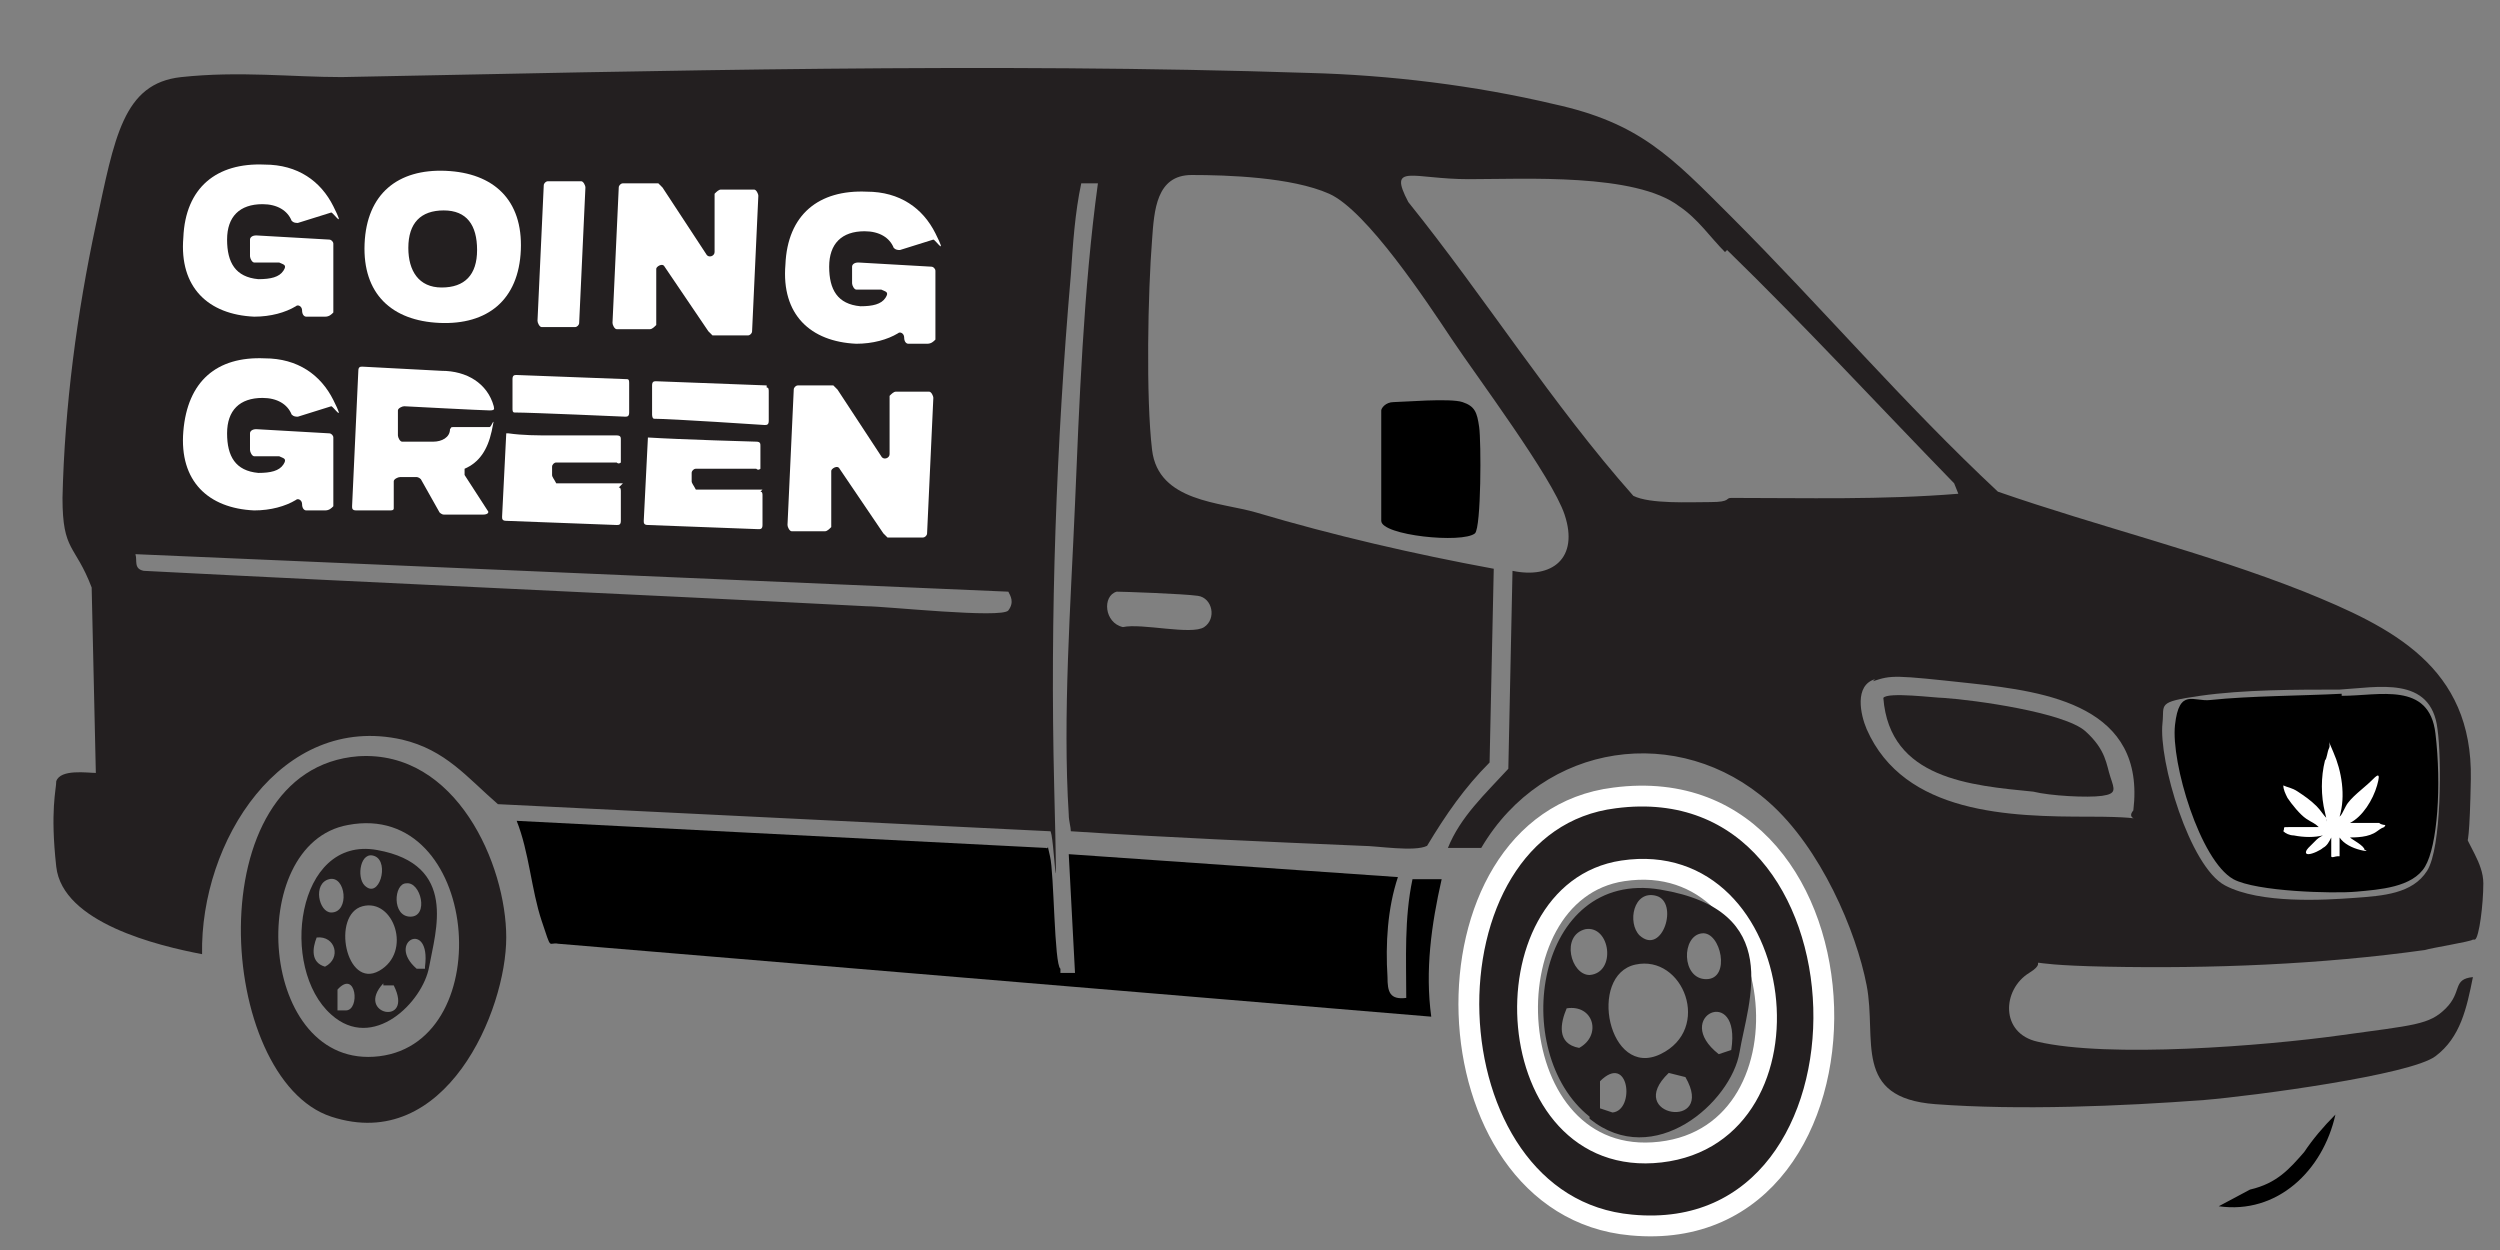 <?xml version="1.0" encoding="UTF-8"?> <svg xmlns="http://www.w3.org/2000/svg" id="Layer_1" version="1.1" viewBox="0 0 120 60"><rect x="0" y="0" width="120" height="60" fill="#808080" stroke="none"/><defs><style> .st0, .st1 { fill: #231f20; } .st2 { fill: #fff; } .st1 { stroke: #fff; stroke-miterlimit: 10; } </style></defs><path class="st0" d="M118.7,45.1c-.1.1-2,.4-2.3.5-5,.7-10.3.9-15.3.8s-2.4-.5-3.7.3-1.4,2.9.4,3.3c3.4.8,10.9.2,14.5-.3s4.3-.5,5.1-1.3.3-1.4,1.3-1.5c-.3,1.5-.6,2.9-1.8,3.8s-8.7,1.9-11.1,2.1c-4,.3-8.9.5-12.9.2s-2.8-3.1-3.3-5.7-2.2-6.6-4.7-8.8c-4.3-3.8-10.8-2.9-13.8,2.2h-1.6c.6-1.5,1.8-2.6,2.9-3.8l.2-9.5c1.9.4,3.2-.6,2.5-2.7-.6-1.8-4.2-6.6-5.4-8.4s-4.1-6.2-5.9-7-4.9-.9-6.6-.9-1.8,1.7-1.9,3.1c-.2,2.5-.3,7.6,0,10.1s3.3,2.5,5,3c3.7,1.1,7.6,2,11.4,2.7l-.2,9.3c-1.2,1.2-2.1,2.5-3,4-.6.3-2.4,0-3.1,0-4.7-.2-9.4-.4-14-.7,0-.2-.1-.5-.1-.8-.3-4.7.1-10.2.3-14.9s.4-10.3,1.1-15.4h-.8c-.3,1.4-.4,2.9-.5,4.4-.7,8.1-1,16.4-.8,24.5s0,2-.2,2.2l-26.5-1.3c-1.5-1.3-2.5-2.6-4.6-3.1-5.8-1.3-9.7,4.9-9.6,10.3-2.1-.4-6.7-1.5-7-4.2s0-3.7,0-4.1c.2-.6,1.5-.4,1.9-.4l-.2-8.9c-.8-2.1-1.4-1.7-1.4-4.3.1-4.4.7-8.9,1.6-13.1s1.3-6.8,4.1-7.1,5.3,0,7.7,0c15.2-.3,31.2-.7,46.4-.2,3.9.1,8,.6,11.8,1.5,4.1.9,5.6,2.5,8.5,5.4,4.3,4.3,8.3,9,12.8,13.2,4.9,1.7,9.9,2.9,14.7,4.8,4.2,1.7,8.1,3.6,8,9s-.4,1.9-.3,2.5.9,1.5.9,2.5-.2,2.6-.4,2.7ZM82.8,12.1c-.7-.7-1.3-1.6-2.2-2.2-2.1-1.6-7.4-1.3-10.1-1.3s-3.9-.8-2.9,1.1c3.7,4.6,6.9,9.7,10.8,14.1.8.4,2.7.3,3.7.3s.7-.2,1-.2c3.6,0,7.2.1,10.9-.2l-.2-.5c-3.6-3.7-7.2-7.6-10.9-11.2ZM6.5,26.6c.1.3-.1.7.4.8,11.6.6,23.1,1.1,34.7,1.7.9,0,6.5.6,6.8.2s.1-.7,0-.9l-41.9-1.8ZM53.6,28.4c-.7.2-.6,1.5.3,1.7.9-.2,3.3.4,3.9,0s.4-1.4-.3-1.5-3.6-.2-3.9-.2ZM90,32.6c-1,.3-.7,1.7-.4,2.4,1.8,4.1,6.9,4.2,10.7,4.2s1.5.4,2.1-.3c.6-5-4.1-5.7-7.8-6.1s-3.8-.4-4.7-.1ZM112.3,33.1c-2.1,0-4.6,0-6.7.3s-1.7.4-1.8,1.3c-.2,1.8,1.3,6.9,3,7.8s4.8.7,6.2.6,2.8-.2,3.5-1.3.7-5.4.5-6.8c-.3-2.6-2.9-2-4.7-1.9Z"></path><path class="st0" d="M90.4,33.5c.2-.3,2.5,0,2.9,0,1.5.1,5.8.7,6.8,1.6s1,1.6,1.2,2.2.3.8-.4.9-2.5,0-3.3-.2c-3-.3-6.9-.6-7.2-4.5Z"></path><path d="M112.4,33.4c1.8,0,4.2-.7,4.5,1.8s.1,5.4-.5,6.4-2.2,1.1-3.3,1.2-4.8,0-5.9-.6c-1.6-.9-3-5.6-2.8-7.4s.9-1.1,1.7-1.2c1.9-.2,4.4-.2,6.3-.3Z"></path><path class="st2" d="M112.3,41.1v-.9c.2.3.6.5,1,.6s.3,0,.2,0c0-.2-.6-.5-.7-.6s-.2,0-.2,0c.5,0,1.1,0,1.5-.3s.3-.1.4-.3c0,0-.2,0-.3-.1-.4,0-.9,0-1.2,0s-.1,0-.2,0c0,0,0,0,0,0,.6-.3,1.1-1.1,1.3-1.8s0-.5-.3-.2-1,.8-1.2,1.2-.2.4-.3.5c.3-1,.1-2.2-.3-3.1s-.1-.4-.2-.2-.1.5-.2.6c-.2.8-.2,1.7,0,2.5s0,.2.1.3c-.2-.2-.3-.4-.5-.6-.3-.3-.6-.5-.9-.7s-.5-.2-.7-.3h0c0,.2.1.4.2.6.2.3.6.8.9,1s.4.2.6.4c-.5,0-1,0-1.4,0s-.2,0-.3.2c.1.1.3.2.5.2.5.1,1,.1,1.4,0,0,0-.2.1-.3.2-.1.1-.3.3-.4.4s-.2.3,0,.3.6-.2.7-.3c.2-.1.3-.3.4-.5,0,.1,0,.2,0,.3,0,.1,0,.5,0,.6s.2,0,.3,0Z"></path><g><path class="st2" d="M12.3,20.6l3.5.2c.1,0,.2.1.2.2v3.3c-.1.1-.2.2-.4.2h-.9c-.1,0-.2-.1-.2-.3h0c0-.2-.2-.3-.3-.2-.5.3-1.2.5-2,.5-2.2-.1-3.6-1.4-3.4-3.8s1.6-3.6,3.9-3.5c1.6,0,2.7.8,3.3,2s0,.3-.1.3l-1.6.5c-.1,0-.2,0-.3-.1-.2-.5-.7-.8-1.4-.8-1.1,0-1.7.6-1.7,1.7,0,1.1.4,1.8,1.5,1.9.6,0,1-.1,1.2-.4s0-.3-.2-.4h-1.2c-.1,0-.2-.2-.2-.3v-.8c0-.1.1-.2.3-.2Z"></path><path class="st2" d="M38.3,18.5h1.7c0,0,.1.1.2.2l2.1,3.2c.1.2.4.1.4-.1v-2.8c.1-.1.2-.2.3-.2h1.6c.1,0,.2.2.2.3l-.3,6.5c0,.1-.1.2-.2.2h-1.7c0,0-.1-.1-.2-.2l-2.1-3.1c-.1-.2-.4,0-.4.1v2.7c-.1.1-.2.2-.3.2h-1.6c-.1,0-.2-.2-.2-.3l.3-6.5c0-.1.1-.2.2-.2Z"></path></g><g><path class="st2" d="M12.3,11.3l3.5.2c.1,0,.2.1.2.2v3.3c-.1.1-.2.2-.4.2h-.9c-.1,0-.2-.1-.2-.3h0c0-.2-.2-.3-.3-.2-.5.3-1.2.5-2,.5-2.2-.1-3.6-1.4-3.4-3.8.1-2.4,1.6-3.6,3.9-3.5,1.6,0,2.7.8,3.3,2s0,.3-.1.3l-1.6.5c-.1,0-.2,0-.3-.1-.2-.5-.7-.8-1.4-.8-1.1,0-1.7.6-1.7,1.7,0,1.1.4,1.8,1.5,1.9.6,0,1-.1,1.2-.4s0-.3-.2-.4h-1.2c-.1,0-.2-.2-.2-.3v-.8c0-.1.1-.2.3-.2Z"></path><path class="st2" d="M21.4,8.2c2.3.1,3.7,1.4,3.6,3.8-.1,2.4-1.6,3.6-3.9,3.5-2.3-.1-3.7-1.4-3.6-3.8.1-2.4,1.6-3.6,3.9-3.5ZM22.9,12c0-1.2-.5-1.9-1.6-1.9-1.1,0-1.7.6-1.7,1.8,0,1.1.5,1.9,1.6,1.9,1.1,0,1.7-.6,1.7-1.8Z"></path><path class="st2" d="M26.3,8.7h1.6c.1,0,.2.2.2.3l-.3,6.5c0,.1-.1.2-.2.2h-1.6c-.1,0-.2-.2-.2-.3l.3-6.5c0-.1.1-.2.2-.2Z"></path><path class="st2" d="M29.9,8.8h1.7c0,0,.1.1.2.2l2.1,3.2c.1.2.4.1.4-.1v-2.8c.1-.1.2-.2.3-.2h1.6c.1,0,.2.2.2.3l-.3,6.5c0,.1-.1.2-.2.2h-1.7c0,0-.1-.1-.2-.2l-2.1-3.1c-.1-.2-.4,0-.4.1v2.7c-.1.1-.2.2-.3.2h-1.6c-.1,0-.2-.2-.2-.3l.3-6.5c0-.1.1-.2.2-.2Z"></path><path class="st2" d="M41.2,12.6l3.5.2c.1,0,.2.1.2.2v3.3c-.1.1-.2.2-.4.2h-.9c-.1,0-.2-.1-.2-.3h0c0-.2-.2-.3-.3-.2-.5.3-1.2.5-2,.5-2.2-.1-3.6-1.4-3.4-3.8.1-2.4,1.6-3.6,3.9-3.5,1.6,0,2.7.8,3.3,2s0,.3-.1.3l-1.6.5c-.1,0-.2,0-.3-.1-.2-.5-.7-.8-1.4-.8-1.1,0-1.7.6-1.7,1.7,0,1.1.4,1.8,1.5,1.9.6,0,1-.1,1.2-.4s0-.3-.2-.4h-1.2c-.1,0-.2-.2-.2-.3v-.8c0-.1.1-.2.3-.2Z"></path></g><path class="st2" d="M22.3,22.8c0-.1,0-.3,0-.3.7-.3,1.1-.9,1.3-1.8s0-.2-.1-.2c-.3,0-.7,0-1,0-.2,0-.5,0-.7,0s-.1,0-.2.1c0,.4-.4.6-.8.6h-1.5c-.1,0-.2-.2-.2-.3v-1.2c0-.1.2-.2.3-.2,0,0,3.8.2,4.1.2s.2-.1.2-.2c-.3-1.1-1.3-1.7-2.5-1.7l-3.8-.2c-.1,0-.2,0-.2.2l-.3,6.5c0,.1,0,.2.2.2h1.6c.1,0,.2,0,.2-.1v-1.3c0-.1.2-.2.3-.2h.8c0,0,.1,0,.2.1l.9,1.6c0,0,.1.1.2.1h1.9c.2,0,.3-.1.2-.2l-1.1-1.7Z"></path><path class="st2" d="M29.9,23.2h-3.2c-.1-.2-.2-.3-.2-.4v-.4c0-.1.1-.2.2-.2h2.9c.1.1.2,0,.2,0v-1.1c0-.1,0-.2-.2-.2h-.1c-.1,0-.2,0-.4,0-.2,0-.3,0-.5,0-.7,0-1.4,0-2.1,0-.7,0-1.4,0-2.1-.1,0,0,0,0-.1,0l-.2,4c0,.1,0,.2.2.2l5.3.2c.1,0,.2,0,.2-.2v-1.4c0-.1,0-.2-.1-.2Z"></path><path class="st2" d="M30.1,18.2l-5.3-.2c-.1,0-.2,0-.2.2v1.4c0,.1,0,.2.1.2.8,0,5.3.2,5.3.2.1,0,.2,0,.2-.2v-1.4c0-.1,0-.2-.1-.2Z"></path><path class="st2" d="M36.6,23.5h-3.2c-.1-.2-.2-.3-.2-.4v-.4c0-.1.1-.2.2-.2h2.9c.1.1.2,0,.2,0v-1.1c0-.1,0-.2-.2-.2h0s0,0,0,0c0,0-3.6-.1-5.2-.2l-.2,4c0,.1,0,.2.2.2l5.3.2c.1,0,.2,0,.2-.2v-1.4c0-.1,0-.2-.1-.2Z"></path><path class="st2" d="M36.8,18.5l-5.3-.2c-.1,0-.2,0-.2.2v1.4c0,0,0,.2.1.2.8,0,5.3.3,5.3.3.1,0,.2,0,.2-.2v-1.4c0-.1,0-.2-.1-.2Z"></path><path d="M50.9,46.5c-.3-.2-.3-4.6-.5-5.4s0-.3-.2-.4l-25.4-1.3c.6,1.5.7,3.3,1.2,4.8s.3,1,.8,1.1l41.9,3.5c-.3-2.2,0-4.4.5-6.6h-1.4c-.4,1.9-.3,3.8-.3,5.7-.8.1-.9-.3-.9-1-.1-1.6,0-3.3.5-4.8l-15.8-1.1.3,5.7h-.7Z"></path><path class="st1" d="M77.5,38.3c13-1.7,13.5,21.7.8,20.5-10-.9-10.5-19.3-.8-20.5ZM77.9,41.8c-6.7,1-6,14.4,1.8,13.5s6.2-14.7-1.8-13.5Z"></path><path class="st0" d="M76.3,53.6c-3.9-3.1-2.6-11.9,3.4-10.9s4.2,5.4,3.8,7.8-4.1,5.7-7.2,3.2ZM78.7,44.9c1.1,1,1.9-1.6.8-1.9s-1.4,1.3-.8,1.9ZM76.1,44.6c-1.2.3-.7,2.2.2,2.2,1.3-.1,1-2.4-.2-2.2ZM81.7,44.8c-1,.1-1,2.2.2,2.2s.7-2.3-.2-2.2ZM78.5,46.3c-2.3.5-1.3,5.5,1.2,4.3s1.1-4.8-1.2-4.3ZM75.2,48.4c-.3.7-.5,1.7.6,1.9,1.1-.6.7-2.1-.6-1.9ZM83.1,50.4c.5-3.2-2.9-1.6-.6.2l.6-.2ZM76.8,53.2l.6.2c1.1-.1.8-2.9-.6-1.5v1.3ZM80.1,51.5c-2.2,2.1,2.3,2.8.8.2l-.8-.2Z"></path><path class="st0" d="M15.9,48.7c-2.5-2.2-1.7-8.6,2.2-7.9s2.8,3.9,2.5,5.6-2.7,4.1-4.7,2.3ZM17.5,42.5c.7.7,1.2-1.1.5-1.4s-.9,1-.5,1.4ZM15.8,42.2c-.8.2-.5,1.6.1,1.6.9,0,.7-1.8-.1-1.6ZM19.5,42.4c-.6,0-.7,1.6.2,1.6s.5-1.7-.2-1.6ZM17.4,43.5c-1.5.4-.8,4,.8,3.1s.7-3.5-.8-3.1ZM15.2,45c-.2.5-.3,1.2.4,1.4.8-.4.5-1.5-.4-1.4ZM20.4,46.4c.3-2.3-1.9-1.2-.4.1h.4ZM16.2,48.5h.4c.7,0,.5-2-.4-1v1ZM18.4,47.2c-1.4,1.5,1.5,2.1.5.1h-.5Z"></path><path class="st0" d="M17.2,36.3c4.7-.3,7.1,5.2,7.1,8.7s-2.9,10.4-8.4,8.6-6.5-16.7,1.3-17.3ZM16.7,39.6c-5,.9-4.3,11.8,1.5,11.1s4.8-12.3-1.5-11.1Z"></path><path d="M106.5,57.9c2.8.4,5-1.7,5.6-4.4-.6.6-1.1,1.2-1.5,1.8-.7.8-1.3,1.5-2.6,1.8l-1.5.8Z"></path><path d="M66.3,19.7v5.3c0,.7,3.9,1.1,4.5.6.3-.3.3-4.4.2-5.1s-.2-1-.8-1.2-2.9,0-3.3,0-.6.3-.6.4Z"></path></svg> 